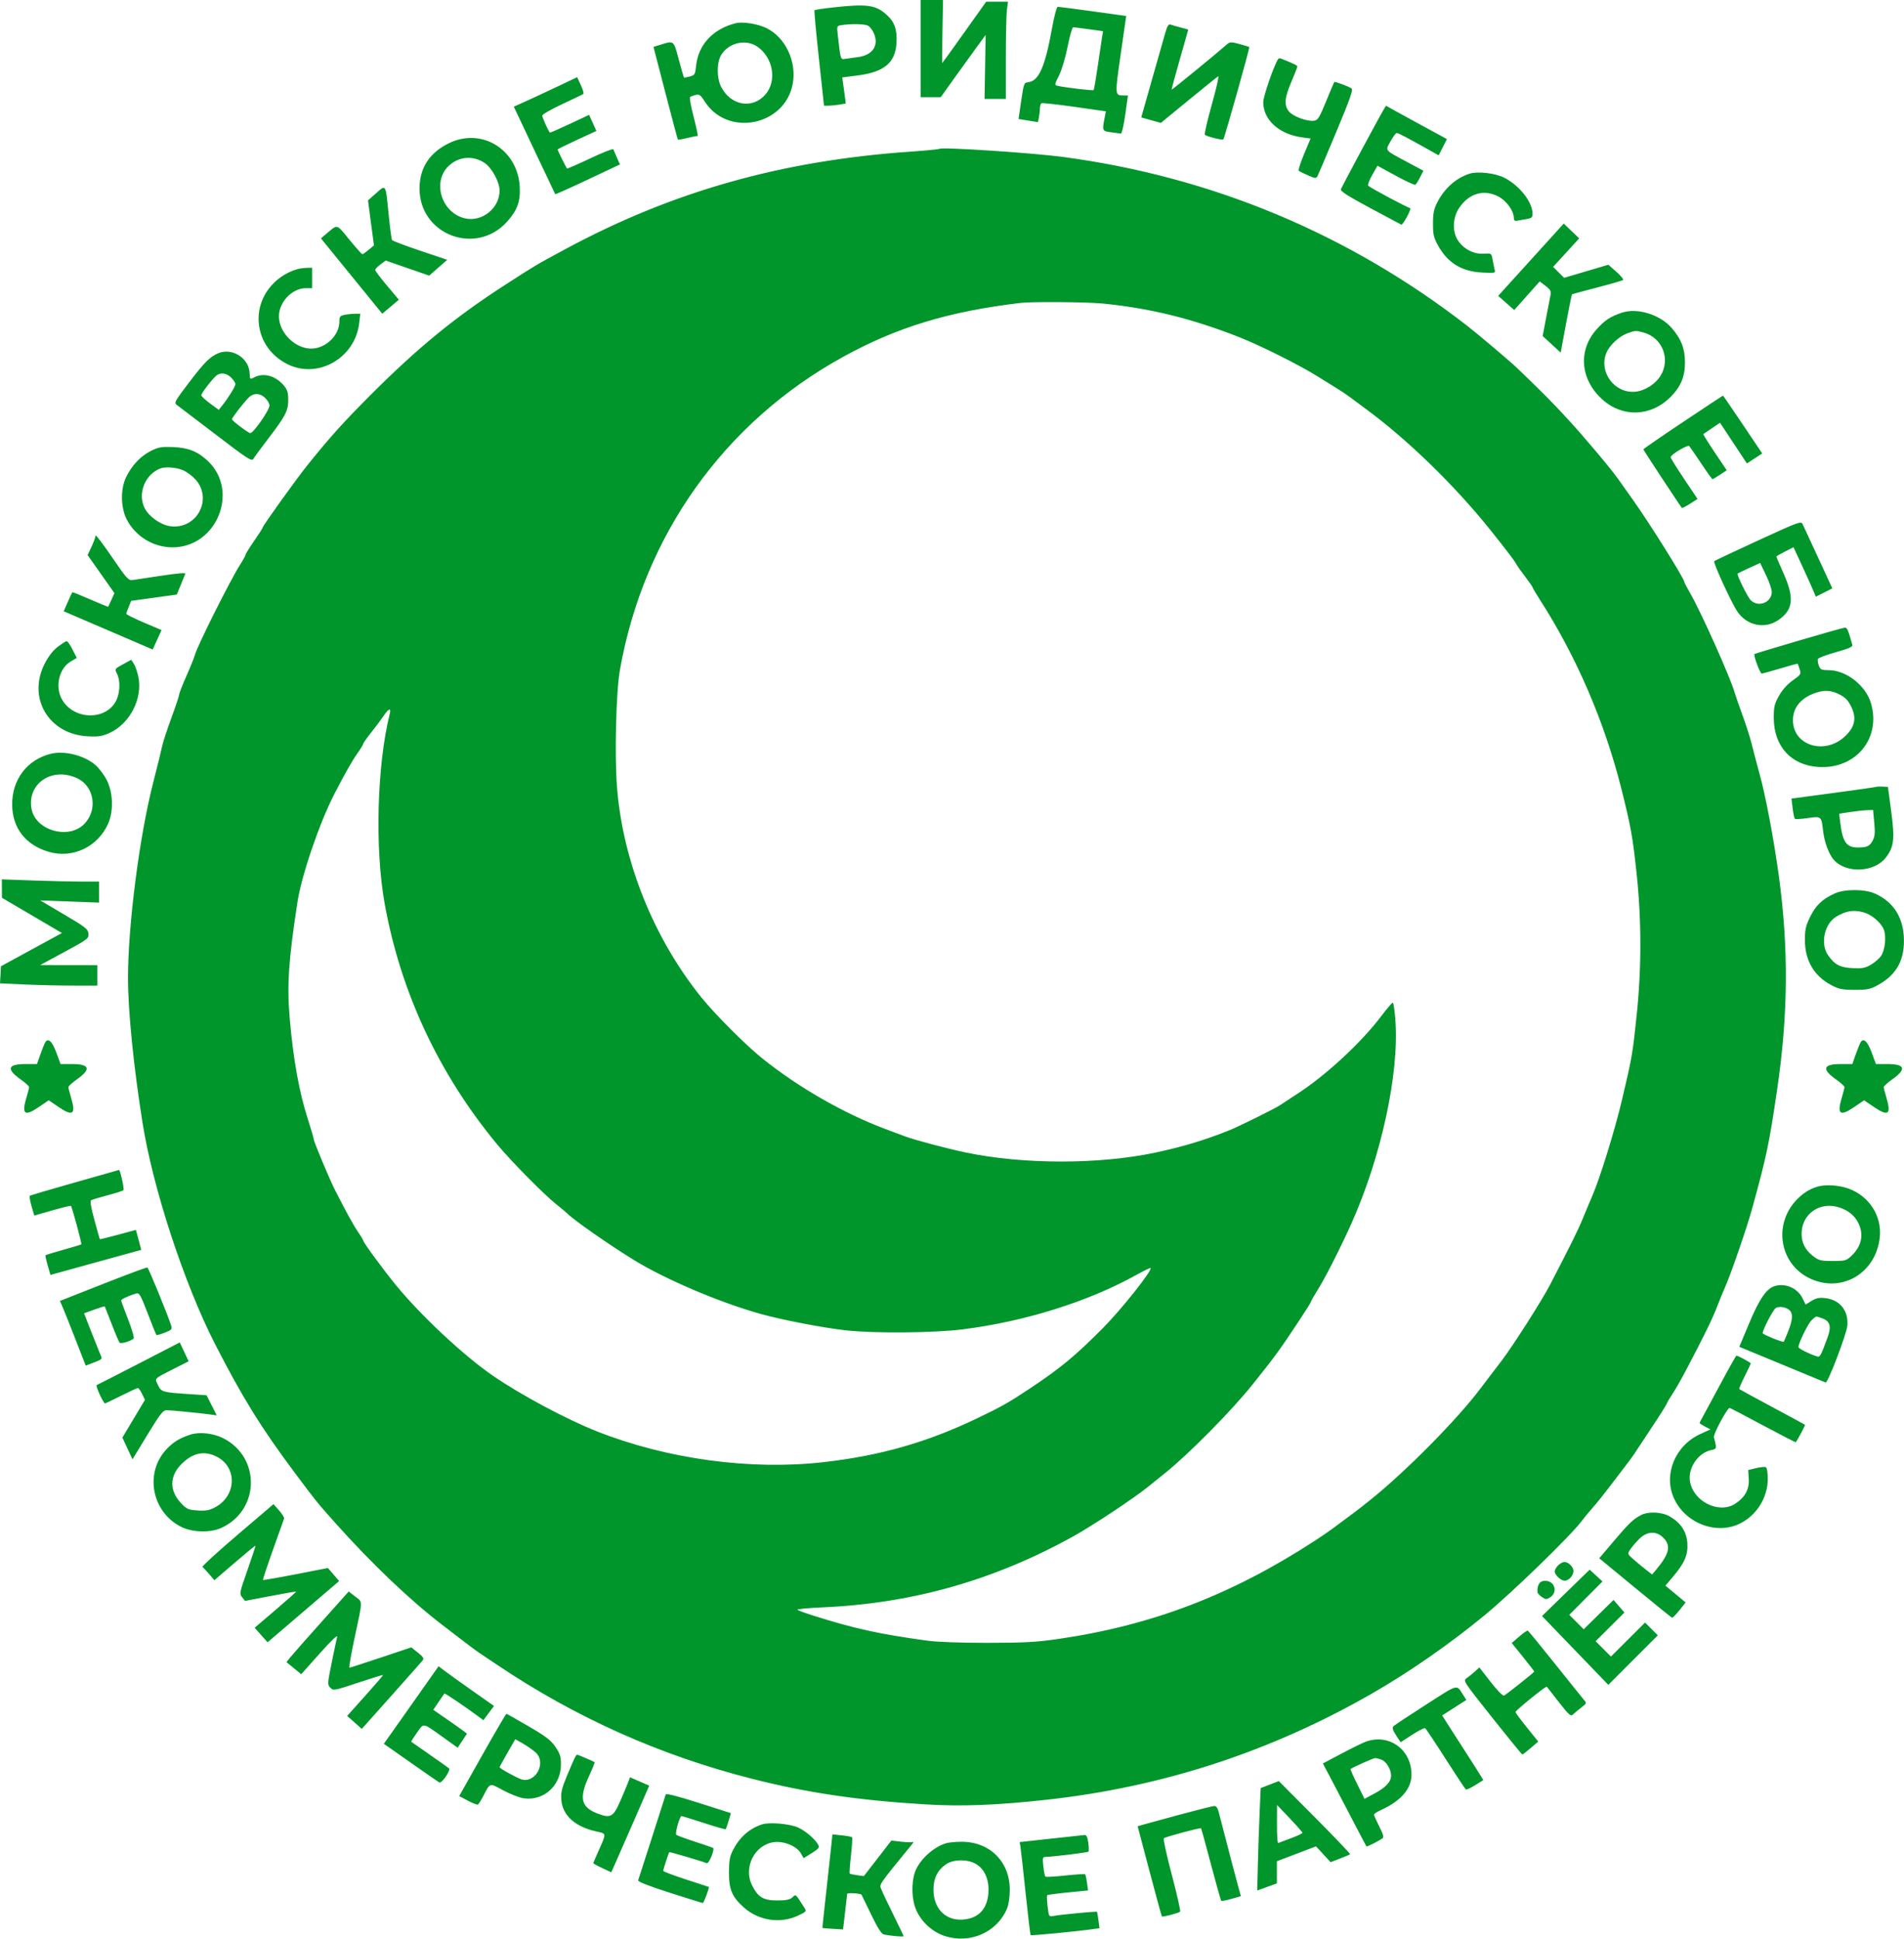 <?xml version="1.0" encoding="UTF-8"?> <svg xmlns="http://www.w3.org/2000/svg" width="1117" height="1137" viewBox="0 0 1117 1137" fill="none"><path fill-rule="evenodd" clip-rule="evenodd" d="M540.094 28.5V57H546H551.905L559.208 46.75C563.225 41.113 569.15 32.9 572.374 28.5L578.237 20.5L577.915 39.251L577.594 58.002L583.844 58.001L590.094 58V34.14C590.094 21.016 590.38 8.191 590.73 5.64L591.366 1H584.951H578.537L565.732 19C558.69 28.9 552.852 37.001 552.761 37.001C552.669 37.002 552.734 28.677 552.906 18.501L553.218 0H546.656H540.094V28.5ZM488.419 4.386C482.822 5.008 478.053 5.739 477.822 6.009C477.59 6.279 478.753 18.988 480.407 34.25L483.414 62L486.004 61.989C487.428 61.983 490.3 61.696 492.385 61.352L496.175 60.725L495.591 56.113C495.269 53.576 494.798 50.129 494.543 48.453L494.08 45.406L502.968 44.284C518.583 42.313 525.187 36.901 525.914 25.479C526.43 17.38 524.911 12.971 520.109 8.633C513.704 2.846 508.513 2.15 488.419 4.386ZM617.142 16.75C613.116 39.098 609.437 47.476 603.338 48.187C600.728 48.491 600.611 48.792 599.096 59.148L597.539 69.796L603.229 70.712L608.918 71.628L609.506 68.689C609.829 67.073 610.094 64.708 610.094 63.434C610.094 62.16 610.491 60.872 610.977 60.572C611.462 60.272 620.165 61.212 630.316 62.66L648.772 65.292L647.977 69.396C646.562 76.696 646.645 76.872 651.844 77.561C654.456 77.908 657.037 78.261 657.579 78.346C658.121 78.431 659.275 73.438 660.143 67.25L661.723 56L659.158 55.985C654.012 55.954 654.011 55.938 657.459 31.916L660.695 9.371L641.144 6.658C630.392 5.167 621.109 3.958 620.516 3.973C619.923 3.988 618.405 9.738 617.142 16.75ZM431.594 13.619C418.284 16.955 409.649 26.221 408.379 38.53C407.852 43.638 407.598 44.074 404.703 44.857C402.993 45.32 401.456 45.592 401.288 45.46C401.12 45.329 399.725 40.559 398.189 34.861C395.099 23.402 395.552 23.757 387.24 26.312L383.376 27.5L390.377 54.5C394.227 69.35 397.514 81.663 397.682 81.863C397.849 82.062 400.373 81.633 403.29 80.909C406.207 80.185 408.893 79.671 409.258 79.767C409.623 79.864 408.604 74.922 406.994 68.785C405.384 62.648 404.41 57.319 404.83 56.943C405.25 56.566 406.728 55.993 408.113 55.668C410.268 55.163 411.033 55.71 413.396 59.445C426.719 80.504 460.404 73.869 465.047 49.272C467.515 36.196 460.834 21.956 449.669 16.493C444.479 13.953 435.779 12.57 431.594 13.619ZM509.244 15.08C510.355 15.675 511.926 17.746 512.735 19.684C515.706 26.793 511.859 32.406 503.274 33.488C500.7 33.813 497.404 34.265 495.951 34.493C493.057 34.947 493.177 35.32 491.528 20.827C490.885 15.17 490.891 15.152 493.738 14.726C499.561 13.856 507.287 14.033 509.244 15.08ZM683.651 19.163C682.799 22.099 679.273 34.481 675.816 46.679L669.53 68.859L675.277 70.471L681.024 72.084L697.309 58.726C706.266 51.379 714.082 45.079 714.679 44.727C715.276 44.374 713.593 51.81 710.938 61.251C708.283 70.693 706.445 78.707 706.853 79.061C708.01 80.067 717.091 82.336 717.664 81.763C718.354 81.073 733.323 27.875 732.915 27.562C732.739 27.426 730.137 26.65 727.135 25.836C721.851 24.405 721.593 24.43 719.135 26.596C713.377 31.668 687.577 52.763 687.362 52.574C687.235 52.462 689.372 44.525 692.112 34.936C694.852 25.348 697.094 17.443 697.094 17.37C697.094 17.297 695.127 16.742 692.723 16.137C690.319 15.531 687.642 14.764 686.776 14.431C685.558 13.964 684.848 15.039 683.651 19.163ZM638.86 17.153L647.127 18.308L646.593 21.404C646.299 23.107 645.158 30.771 644.057 38.436C642.956 46.101 641.849 52.578 641.596 52.831C641.158 53.269 624.839 51.352 620.543 50.358C618.539 49.894 618.556 49.755 621.323 44.173C622.937 40.917 625.102 33.634 626.359 27.231C627.572 21.054 629.021 15.999 629.579 15.999C630.137 15.998 634.314 16.517 638.86 17.153ZM444.172 27.274C453.65 33.661 455.991 47.492 448.952 55.509C441.354 64.162 428.66 61.91 423.05 50.914C420.389 45.698 420.408 36.638 423.089 32.241C427.461 25.07 437.42 22.723 444.172 27.274ZM749.782 34.696C747.174 38.915 741.094 56.583 741.094 59.94C741.094 70.349 750.472 78.787 764.041 80.587L768.872 81.228L765.042 90.364C762.935 95.389 761.522 99.785 761.903 100.133C762.283 100.481 764.73 101.692 767.34 102.825C771.742 104.735 772.15 104.761 772.971 103.192C773.458 102.261 778.442 90.522 784.048 77.104C791.972 58.14 793.946 52.521 792.918 51.864C790.832 50.533 783.082 47.669 782.748 48.106C782.582 48.323 780.416 53.45 777.934 59.5C773.893 69.353 773.142 70.533 770.726 70.82C766.647 71.303 758.376 68.174 756.107 65.289C753.231 61.633 753.601 57.328 757.594 48C759.519 43.503 761.094 39.462 761.094 39.02C761.094 38.337 759.224 37.426 751.445 34.322C750.813 34.07 750.065 34.238 749.782 34.696ZM328.094 50.261C322.319 53.014 313.957 56.908 309.512 58.914L301.431 62.561L313.455 88.031C320.068 102.039 325.594 113.664 325.735 113.865C325.876 114.066 334.476 110.223 344.847 105.324L363.702 96.416L361.926 92.458C360.949 90.281 359.996 88.078 359.809 87.563C359.622 87.048 353.502 89.453 346.21 92.907C338.917 96.362 332.811 99.034 332.642 98.845C332.163 98.308 327.094 88.113 327.094 87.687C327.094 87.478 332.219 84.941 338.484 82.051L349.874 76.795L347.739 72.071L345.604 67.348L334.21 72.701C327.943 75.646 322.709 77.93 322.578 77.778C321.577 76.611 318.099 68.818 318.121 67.79C318.135 67.08 323.423 64.052 329.871 61.06C336.318 58.067 341.885 55.367 342.241 55.06C342.597 54.752 341.922 52.42 340.741 49.878L338.594 45.256L328.094 50.261ZM811.748 64.253C809.505 67.883 787.24 109.358 786.653 111C786.256 112.11 790.72 114.969 803.831 122C813.574 127.225 821.816 131.624 822.147 131.776C822.478 131.927 823.979 129.79 825.483 127.026C826.988 124.262 827.758 122 827.194 122C826.108 122 804.206 110.331 802.725 108.964C802.246 108.522 803.265 105.698 804.992 102.679L808.128 97.197L818.816 103.03C824.695 106.239 829.869 108.639 830.314 108.364C830.759 108.089 832.011 106.123 833.097 103.994L835.071 100.124L825.333 94.91C811.96 87.75 812.64 88.604 815.756 82.88C817.217 80.196 818.86 78 819.407 78C820.324 78 825.363 80.644 838.8 88.178L844.007 91.097L846.43 86.327L848.854 81.558L836.224 74.708C829.278 70.94 821.241 66.541 818.365 64.932L813.136 62.007L811.748 64.253ZM263.594 83.882C252.043 89.428 246.147 98.412 246.126 110.5C246.078 137.68 279.196 150.28 297.457 130.029C303.427 123.407 305.371 118.097 304.925 109.623C303.777 87.775 282.756 74.683 263.594 83.882ZM551.094 87.28C550.819 87.561 543.169 88.306 534.094 88.935C458.373 94.181 394.114 112.368 331.171 146.366C314.004 155.639 314.181 155.533 296.222 167.13C266.8 186.126 244.969 204.007 217.08 231.952C201.445 247.618 193.67 256.253 180.689 272.367C173.921 280.77 154.094 308.381 154.094 309.405C154.094 309.711 151.844 313.216 149.094 317.196C146.344 321.175 144.094 324.806 144.094 325.264C144.094 325.721 142.584 328.457 140.737 331.343C135.215 339.977 115.609 379.095 114.415 383.863C114.052 385.314 111.806 390.897 109.424 396.27C107.043 401.644 105.094 406.629 105.094 407.348C105.094 408.066 103.036 414.245 100.521 421.077C98.006 427.91 95.587 435.3 95.147 437.5C94.706 439.7 92.325 449.375 89.856 459C81.804 490.394 75.121 542.241 75.099 573.5C75.085 592.753 78.354 625.354 83.621 658.5C89.721 696.883 108.043 752.782 126.096 788.087C141.955 819.102 153.247 837.354 172.594 863.243C185.717 880.804 185.69 880.772 196.727 893.142C217.875 916.846 240.77 938.649 259.583 953C261.385 954.375 266.371 958.2 270.661 961.5C274.952 964.8 279.473 968.175 280.709 969C281.945 969.825 286.925 973.162 291.775 976.415C337.919 1007.36 386.875 1029.26 440.594 1043C472.956 1051.27 503.015 1055.74 542.258 1058.13C564.16 1059.46 584.525 1058.7 614.094 1055.44C682.176 1047.93 745.631 1027.2 805.094 993.036C826.884 980.516 850.655 963.989 871.054 947.176C887.268 933.812 921.608 900.491 927.918 892C929.348 890.075 932.335 886.452 934.556 883.949C936.777 881.446 941.069 876.121 944.094 872.116C947.119 868.11 951.394 862.508 953.594 859.667C955.794 856.825 958.044 853.769 958.594 852.876C959.144 851.982 963.563 845.3 968.414 838.025C973.265 830.751 977.503 824.056 977.832 823.149C978.161 822.242 979.679 819.656 981.205 817.402C982.732 815.149 986.209 809.074 988.933 803.902C999.911 783.061 1004.73 773.199 1007.54 765.815C1008.86 762.342 1010.94 757.262 1012.16 754.526C1015.35 747.403 1024.78 720.086 1027.7 709.5C1036.38 678.103 1037.77 671.555 1042.57 639C1049.06 595.008 1049.37 556.007 1043.56 513.618C1040.61 492.111 1035.94 467.264 1032.44 454.5C1030.49 447.35 1028.27 438.945 1027.52 435.823C1026.77 432.701 1024.38 425.276 1022.22 419.323C1020.06 413.37 1017.97 407.375 1017.59 406C1015.18 397.406 997.831 358.693 991.458 347.696C989.608 344.504 988.094 341.59 988.094 341.22C988.094 339.304 967.422 306.341 957.541 292.5C954.007 287.55 950.326 282.375 949.361 281C944.946 274.708 929.582 256.455 919.502 245.526C910.024 235.25 905.183 230.376 889.679 215.501C886.176 212.139 866.807 195.758 861.035 191.274C791.509 137.267 711.146 103.684 623.553 92.031C605.411 89.618 552.217 86.13 551.094 87.28ZM284.221 95.5C288.46 98.265 293.094 106.74 293.094 111.728C293.094 122.078 282.831 130.345 272.819 128.061C258.943 124.894 253.3 106.445 263.37 97.165C269.284 91.715 277.422 91.066 284.221 95.5ZM862.088 101.874C854.14 104.482 847.531 110.329 843.295 118.5C841.191 122.558 840.698 124.913 840.678 131C840.657 137.443 841.068 139.255 843.592 143.859C849.231 154.143 857.462 159.22 869.481 159.826C877.344 160.223 877.365 160.217 876.799 157.862C876.486 156.563 875.946 153.925 875.599 152C874.973 148.535 874.92 148.503 870.281 148.779C864.58 149.118 858.763 146.116 855.374 141.087C851.906 135.941 852.173 127.672 855.99 121.988C861.82 113.308 870.589 110.789 879.187 115.325C883.785 117.751 888.047 123.663 888.078 127.656C888.089 129.173 888.613 129.709 889.844 129.462C890.807 129.268 893.282 128.84 895.344 128.51C898.511 128.003 899.094 127.523 899.094 125.423C899.094 118.557 891.517 108.843 882.594 104.268C877.258 101.532 866.838 100.316 862.088 101.874ZM220.73 113.234L215.884 117.5L217.629 130.697L219.373 143.894L216.277 146.499C214.575 147.932 212.91 149.103 212.577 149.101C212.245 149.1 208.805 145.234 204.932 140.511C197.215 131.098 198.258 131.361 191.431 137.118L188.269 139.785L206.266 161.881L224.263 183.977L229.131 179.872L233.998 175.768L227.046 167.512C223.222 162.971 220.094 158.833 220.094 158.316C220.094 157.799 221.487 156.346 223.19 155.087L226.287 152.798L239.043 157.221L251.8 161.643L257.086 157.007L262.373 152.37L246.483 147.017C237.744 144.073 230.327 141.265 230.001 140.777C229.675 140.29 228.822 133.963 228.104 126.718C226.192 107.412 226.566 108.096 220.73 113.234ZM898.155 152.305L878.921 173.5L883.622 177.655L888.324 181.81L895.803 173.426L903.283 165.042L906.734 167.675C909.531 169.808 910.083 170.799 909.647 172.904C909.351 174.332 908.187 180.349 907.06 186.276L905.012 197.053L910.303 201.921L915.594 206.789L918.725 189.847C920.448 180.528 922.023 172.776 922.225 172.619C922.428 172.463 929.119 170.645 937.094 168.58C945.069 166.515 951.889 164.527 952.249 164.163C952.609 163.798 950.801 161.644 948.231 159.375L943.559 155.251L930.576 159.091L917.594 162.931L914.375 159.716L911.156 156.5L918.805 148.148L926.453 139.795L921.921 135.452L917.388 131.109L898.155 152.305ZM174.094 157.935C160.791 161.996 151.611 173.908 151.695 187C151.768 198.463 158.195 208.456 168.844 213.666C186.675 222.39 208.322 209.931 210.715 189.566L211.369 184H208.357C206.7 184 203.938 184.281 202.219 184.625C199.449 185.179 199.094 185.639 199.094 188.675C199.094 195.274 193.524 201.959 186.383 203.931C174.392 207.241 160.853 193.702 164.163 181.711C166.151 174.513 172.821 169 179.544 169H183.094V163V157L179.844 157.086C178.057 157.133 175.469 157.515 174.094 157.935ZM647.238 178.038C674.953 180.816 699.363 186.844 727.094 197.761C739.571 202.673 762.704 214.267 773.094 220.817C776.669 223.071 781.619 226.137 784.094 227.63C786.569 229.124 790.169 231.539 792.094 232.997C794.019 234.455 798.294 237.633 801.594 240.06C825.656 257.753 853.13 284.425 873.848 310.206C882.946 321.527 888.334 328.583 889.346 330.5C889.926 331.6 892.357 335.053 894.747 338.174C897.138 341.295 899.094 344.113 899.094 344.436C899.094 344.759 901.047 348.056 903.433 351.762C924.657 384.72 941.231 423.099 951.041 462C956.766 484.703 957.846 490.693 960.171 512.643C963.033 539.654 963.044 567.756 960.202 595C957.781 618.214 957.543 619.593 951.557 645C947.363 662.806 938.601 691.089 934.054 701.5C932.853 704.25 930.401 710.1 928.605 714.5C925.865 721.212 921.44 730.161 909.32 753.5C904.553 762.68 887.635 789.201 880.949 797.975C879.891 799.364 877.13 802.975 874.814 806C872.498 809.025 869.7 812.705 868.598 814.177C855.098 832.212 824.92 862.753 804.034 879.519C797.259 884.957 793.891 887.515 781.596 896.559C779.397 898.177 774.897 901.258 771.596 903.407C722.724 935.217 676.181 953.066 621.094 961.123C608.171 963.013 601.271 963.395 579.594 963.422C563.721 963.441 549.894 962.951 544.094 962.162C515.816 958.315 501.259 955.107 476.594 947.288C472.194 945.893 468.235 944.426 467.797 944.029C467.359 943.632 474.109 942.992 482.797 942.608C535.546 940.274 583.419 926.664 630.094 900.73C640.964 894.691 665.164 878.657 673.166 872.193C675.68 870.162 680.18 866.545 683.166 864.156C697.268 852.871 722.563 827.292 734.877 811.866C748.739 794.499 750.298 792.361 762.301 774.251C766.037 768.614 769.094 763.712 769.094 763.359C769.094 763.005 770.822 759.967 772.933 756.608C777.467 749.395 786.311 732.015 792.727 717.709C810.22 678.707 820.825 630.036 818.649 598.75C818.238 592.837 817.535 588 817.086 588C816.638 588 813.658 591.473 810.463 595.717C798.74 611.293 777.943 630.562 761.094 641.457C756.969 644.125 752.362 647.148 750.856 648.175C748.113 650.045 727.111 660.451 721.552 662.693C707.149 668.503 694.24 672.414 677.999 675.888C645.067 682.932 600.269 682.929 566.594 675.879C555.737 673.606 536.698 668.559 531.094 666.467C529.169 665.749 523.769 663.729 519.094 661.978C495.038 652.97 468.392 637.667 447.196 620.686C437.635 613.027 419.456 594.838 411.523 584.994C383.506 550.229 365.481 505.445 361.999 461.945C360.502 443.248 361.401 405.866 363.657 393.035C377.541 314.051 424.835 247.683 494.594 209.288C526.219 191.882 556.532 182.663 598.594 177.657C605.554 176.828 637.681 177.08 647.238 178.038ZM951.594 183.343C944.791 185.589 941.528 187.724 936.719 193.072C925.623 205.414 927.016 222.552 940.068 234.287C951.945 244.965 968.475 244.383 979.976 232.882C986.046 226.813 988.532 220.869 988.504 212.5C988.475 204.358 986.31 198.761 980.691 192.311C973.861 184.47 960.58 180.376 951.594 183.343ZM964.313 195.044C975.29 198.093 980.171 210.668 974.155 220.402C971.122 225.308 964.902 229.22 959.326 229.728C947.077 230.843 937.648 217.967 942.475 206.718C944.349 202.351 950.014 197.146 954.719 195.469C959.474 193.774 959.704 193.764 964.313 195.044ZM128.239 207.07C123.373 209.019 120.022 212.34 111.073 224.081C102.479 235.357 101.994 236.242 103.732 237.473C104.756 238.197 115.038 246.02 126.58 254.856C145.021 268.972 147.689 270.707 148.58 269.16C149.138 268.192 153.185 262.697 157.575 256.95C167.603 243.82 169.094 240.897 169.094 234.365C169.094 230.202 168.567 228.527 166.475 226.041C161.662 220.321 154.666 218.417 149.094 221.311C146.649 222.581 146.591 222.527 146.447 218.854C146.104 210.108 136.375 203.811 128.239 207.07ZM135.639 221.455C136.989 222.805 138.094 224.516 138.094 225.259C138.094 226.623 133.87 233.466 130.279 237.921L128.328 240.342L123.211 236.586C120.397 234.52 118.094 232.352 118.094 231.768C118.094 230.6 124.524 222.237 126.95 220.25C129.354 218.281 132.967 218.782 135.639 221.455ZM155.639 233.455C156.989 234.805 158.094 236.767 158.094 237.815C158.094 240.495 148.685 254 146.818 254C145.712 254 136.094 246.714 136.094 245.876C136.094 244.896 143.912 234.861 146.319 232.75C149.117 230.297 152.757 230.572 155.639 233.455ZM987.341 247.506C974.555 256.035 964.094 263.245 964.094 263.528C964.094 263.937 985.48 296.443 986.689 297.871C986.861 298.075 989 296.978 991.442 295.433L995.882 292.624L987.988 280.842C983.646 274.361 980.094 268.643 980.094 268.134C980.094 266.625 990.132 260.629 991.019 261.608C991.464 262.099 994.599 266.663 997.986 271.75C1001.37 276.837 1004.37 281 1004.64 281C1004.91 281 1006.91 279.829 1009.07 278.398L1013 275.795L1005.97 265.311C1002.1 259.545 999.082 254.714 999.264 254.576C999.445 254.437 1001.73 252.883 1004.33 251.122L1009.07 247.919L1016.95 259.851L1024.84 271.784L1029.33 268.859L1033.83 265.935L1022.43 248.967C1016.16 239.635 1010.93 232 1010.81 232C1010.69 232 1000.13 238.978 987.341 247.506ZM88.346 264.525C82.432 267.514 77.281 273.007 73.965 279.864C70.62 286.781 70.783 297.721 74.334 304.59C79.506 314.595 89.949 320.974 101.184 320.99C127.091 321.029 140.61 288.026 121.933 270.337C116.046 264.761 110.494 262.536 101.594 262.187C94.564 261.912 92.958 262.195 88.346 264.525ZM107.603 275.865C109.807 276.867 113.048 279.322 114.803 281.322C125.077 293.022 115.129 310.882 99.633 308.558C94.117 307.731 87.302 302.853 84.846 297.973C80.57 289.481 85.096 278.103 94.094 274.722C97.199 273.555 103.735 274.108 107.603 275.865ZM1031.42 316.944C1017.58 323.307 1005.99 328.772 1005.67 329.089C1004.89 329.869 1015.72 353.46 1019.24 358.651C1024.82 366.884 1035.27 369.086 1043.18 363.7C1052.05 357.658 1052.83 350.798 1046.28 336.124C1043.98 330.967 1042.09 326.587 1042.09 326.391C1042.09 326.194 1044.36 324.884 1047.14 323.479L1052.18 320.925L1056.67 330.609C1059.14 335.934 1062.1 342.459 1063.24 345.109L1065.31 349.925L1070.13 347.481L1074.95 345.038L1066.74 327.269C1062.22 317.496 1058.09 308.572 1057.56 307.438C1056.64 305.464 1055.51 305.876 1031.42 316.944ZM56.084 314.078C56.079 314.86 55.023 317.758 53.738 320.517L51.402 325.534L59.269 336.69L67.135 347.845L65.394 351.673C64.437 353.778 63.58 355.635 63.49 355.8C63.401 355.965 58.692 354.06 53.027 351.567C47.362 349.073 42.598 347.162 42.441 347.32C42.283 347.477 41.075 350.051 39.756 353.04L37.358 358.474L63.476 369.686L89.594 380.898L92.181 375.199L94.768 369.5L84.431 365.098C78.746 362.677 74.094 360.37 74.094 359.97C74.094 359.571 74.74 357.697 75.53 355.806L76.967 352.368L90.344 350.516L103.722 348.664L106.018 343.082C107.281 340.012 108.504 337.026 108.736 336.446C109 335.787 103.8 336.219 94.876 337.598C87.021 338.812 79.357 339.961 77.845 340.152C75.317 340.472 74.328 339.376 65.595 326.578C60.369 318.921 56.09 313.296 56.084 314.078ZM1039.43 347.115C1039.43 353.308 1031.54 356.448 1027.11 352.018C1025.2 350.11 1018.74 337.016 1019.39 336.368C1019.57 336.194 1022.61 334.719 1026.15 333.091L1032.59 330.131L1036.01 337.193C1037.89 341.077 1039.43 345.542 1039.43 347.115ZM1055.09 375.734C1041.07 379.876 1029.45 383.391 1029.27 383.544C1028.52 384.181 1032.54 394.999 1033.53 394.989C1034.11 394.982 1039.06 393.632 1044.51 391.988C1049.96 390.343 1054.51 389.111 1054.62 389.249C1054.73 389.387 1055.26 390.845 1055.79 392.488C1056.7 395.327 1056.5 395.653 1051.77 398.988C1048.57 401.247 1045.69 404.463 1043.69 408C1040.98 412.81 1040.6 414.442 1040.61 421C1040.66 437.668 1050.7 448.735 1066.72 449.781C1088.71 451.218 1103.73 432.992 1097.6 412.328C1094.52 401.956 1083.07 393.031 1072.82 393.01C1068.57 393.001 1067.93 392.707 1067.03 390.328C1066.47 388.858 1066.22 387.124 1066.47 386.474C1066.72 385.824 1071.46 384.023 1077.02 382.472C1084.98 380.249 1087.02 379.317 1086.67 378.076C1084.05 368.875 1083.66 368.007 1082.19 368.102C1081.31 368.158 1069.12 371.593 1055.09 375.734ZM33.922 379.294C31.05 381.481 28.453 384.824 26.2 389.235C16.007 409.198 28.445 430.418 51.138 431.78C57.391 432.156 59.568 431.852 63.865 430.003C76.046 424.763 83.9 409.648 81.137 396.763C80.519 393.883 79.335 390.491 78.507 389.226L77 386.926L72.091 389.598C67.198 392.261 67.187 392.279 68.638 395.085C70.693 399.059 70.456 406.369 68.125 410.939C62.174 422.604 43.456 422.299 36.496 410.423C32.095 402.914 34.523 392.039 41.523 387.91L45.043 385.833L42.552 380.916C41.181 378.212 39.653 376 39.155 376C38.657 376 36.302 377.482 33.922 379.294ZM1079.13 407.25C1082.49 408.942 1084.18 410.671 1085.94 414.222C1089.29 420.99 1088.31 426.103 1082.59 431.623C1070.85 442.964 1052.07 437.452 1051.85 422.596C1051.73 415.219 1056.31 409.463 1064.65 406.492C1070.29 404.485 1074.04 404.681 1079.13 407.25ZM228.663 418.58C221.154 448.498 219.838 497.634 225.678 530C235.022 581.783 257.416 629.705 291.566 670.998C299.756 680.9 319.377 700.761 326.594 706.454C329.344 708.623 332.044 710.872 332.594 711.451C336.089 715.134 356.605 729.492 371.594 738.746C390.059 750.146 421.742 763.653 446.05 770.487C458.519 773.994 482.658 778.654 496.094 780.151C512.806 782.011 547.569 781.737 564.594 779.61C601.134 775.045 638.387 763.378 666.7 747.634C671.042 745.219 674.773 743.406 674.993 743.604C676.283 744.769 657.839 767.986 646.873 779C630.582 795.362 622.179 802.303 604.094 814.335C591.768 822.535 587.44 824.978 573.041 831.862C543.661 845.907 516.224 853.719 483.094 857.469C440.239 862.321 391.402 855.681 350.154 839.395C332.277 832.337 305.467 817.994 289.094 806.73C272.136 795.063 247.367 771.959 232.565 754C225.139 744.991 213.094 728.605 213.094 727.511C213.094 727.153 211.702 724.837 210 722.364C207.272 718.398 202.96 710.549 196.34 697.5C193.27 691.449 184.094 669.506 184.094 668.217C184.094 667.595 182.558 662.348 180.681 656.557C175.552 640.734 172.079 621.553 169.988 597.5C168.286 577.914 169.266 563.069 174.51 528.989C176.932 513.251 187.441 482.518 196.22 465.5C202.366 453.586 206.676 445.995 209.705 441.748C211.569 439.134 213.094 436.636 213.094 436.198C213.094 435.759 215.232 432.721 217.844 429.448C220.456 426.174 223.719 421.812 225.094 419.754C227.998 415.409 229.591 414.885 228.663 418.58ZM29.828 442.038C15.884 445.51 7.022 457.186 7.138 471.932C7.246 485.605 15.026 495.599 28.647 499.559C42.649 503.629 57.283 496.708 63.401 483.122C66.66 475.885 66.398 465.137 62.783 457.776C61.237 454.627 58.136 450.48 55.892 448.559C49.364 442.971 37.75 440.065 29.828 442.038ZM45.433 456.478C55.629 461.35 57.482 475.729 48.939 483.683C39.536 492.438 20.83 486.773 18.522 474.471C15.705 459.454 30.692 449.435 45.433 456.478ZM1100.59 461.467C1100.04 461.663 1088.66 463.286 1075.29 465.075L1050.99 468.327L1051.66 473.913C1052.02 476.986 1052.61 479.788 1052.96 480.141C1053.31 480.493 1056.68 480.324 1060.46 479.764C1068.53 478.567 1068.57 478.594 1069.55 487.372C1070.27 493.823 1073.01 501.141 1075.88 504.32C1083.2 512.416 1099.71 511.616 1106.4 502.841C1111.14 496.629 1111.66 492.094 1109.51 475.905L1107.59 461.5L1104.59 461.306C1102.94 461.199 1101.14 461.271 1100.59 461.467ZM1099.55 482.402C1100.09 488.156 1099.9 490.468 1098.71 492.781C1096.89 496.297 1095.38 497 1089.67 497C1083.32 497 1081 493.727 1079.67 482.845L1078.97 477.191L1085.28 476.223C1088.75 475.69 1093.23 475.198 1095.23 475.127L1098.86 475L1099.55 482.402ZM1.121 521.092L1.148 526.5L18.742 536.836L36.336 547.172L18.465 556.899L0.594 566.627L0.297 571.656L0 576.685L14.297 577.339C22.16 577.698 35.006 577.994 42.844 577.996L57.094 578V572V566L40.344 565.976L23.594 565.951L37.863 558.226C51.62 550.778 52.123 550.393 51.863 547.52C51.62 544.83 50.233 543.738 37.594 536.286L23.594 528.031L40.844 528.673L58.094 529.315V523.157V517H47.754C42.067 517 29.242 516.704 19.254 516.342L1.094 515.684L1.121 521.092ZM1076.34 523.976C1069.11 527.258 1065.28 530.885 1061.99 537.56C1059.35 542.923 1058.87 545.029 1058.87 551.301C1058.87 563.312 1064.24 572.413 1074.5 577.8C1078.85 580.082 1080.83 580.474 1088.09 580.486C1095.66 580.498 1097.18 580.175 1101.95 577.532C1112.92 571.457 1117.68 562.411 1116.88 549.127C1116.18 537.356 1110.4 528.731 1100.09 524.077C1093.99 521.32 1082.3 521.271 1076.34 523.976ZM1093.37 535.06C1097.99 536.342 1103.41 540.945 1105.1 545.007C1106.78 549.062 1105.87 557.482 1103.39 560.824C1102.3 562.296 1099.65 564.53 1097.5 565.79C1094.26 567.687 1092.44 568.024 1086.88 567.759C1079.43 567.403 1076.21 565.687 1072.34 560.01C1067.79 553.319 1070.36 541.638 1077.28 537.549C1083.16 534.075 1087.44 533.413 1093.37 535.06ZM26.309 611.69C25.803 612.685 24.559 615.862 23.544 618.75L21.699 624H15.019C4.489 624 3.538 626.937 12.104 633C14.824 634.925 17.054 636.95 17.061 637.5C17.067 638.05 16.402 640.709 15.583 643.409C12.526 653.487 14.345 654.955 22.776 649.212L28.583 645.257L34.404 649.21C42.851 654.947 44.662 653.488 41.605 643.409C40.786 640.709 40.121 638.05 40.127 637.5C40.134 636.95 42.364 634.925 45.084 633C53.643 626.942 52.698 624 42.192 624H35.535L33.046 617.26C30.477 610.306 28.037 608.289 26.309 611.69ZM1091.31 611.69C1090.8 612.685 1089.56 615.862 1088.54 618.75L1086.7 624H1080.02C1069.49 624 1068.54 626.937 1077.1 633C1079.82 634.925 1082.05 636.95 1082.06 637.5C1082.07 638.05 1081.4 640.709 1080.58 643.409C1077.53 653.487 1079.34 654.955 1087.78 649.212L1093.58 645.257L1099.4 649.21C1107.85 654.947 1109.66 653.488 1106.6 643.409C1105.79 640.709 1105.12 638.05 1105.13 637.5C1105.13 636.95 1107.36 634.925 1110.08 633C1118.64 626.942 1117.7 624 1107.19 624H1100.53L1098.05 617.26C1095.48 610.306 1093.04 608.289 1091.31 611.69ZM43.812 693.479C29.632 697.468 17.777 700.983 17.469 701.291C17.161 701.6 17.629 704.328 18.509 707.354L20.108 712.856L23.351 711.918C35.744 708.333 41.319 706.892 41.622 707.195C42.286 707.858 48.09 729.337 47.709 729.718C47.499 729.928 42.752 731.376 37.16 732.934C31.568 734.493 26.853 735.933 26.682 736.134C26.512 736.335 27.097 739.014 27.983 742.087L29.594 747.674L52.594 741.317C65.244 737.82 77.233 734.515 79.237 733.97L82.879 732.981L81.309 727.118L79.738 721.256L69.222 724.101C63.438 725.665 58.637 726.845 58.552 726.723C58.468 726.6 57.049 721.55 55.4 715.5C53.336 707.931 52.743 704.299 53.498 703.855C54.101 703.5 58.419 702.203 63.094 700.972C67.769 699.741 71.962 698.404 72.411 698.001C73.057 697.42 70.452 685.682 69.773 686.114C69.675 686.176 57.992 689.491 43.812 693.479ZM1066.09 695.934C1061.5 697.33 1057.63 699.796 1053.95 703.668C1039.87 718.498 1044.21 741.98 1062.54 750.078C1081.06 758.259 1100.66 746.313 1102.8 725.539C1104.08 713.198 1096.71 701.621 1084.75 697.143C1078.97 694.98 1070.93 694.46 1066.09 695.934ZM1079.2 708.153C1084.43 709.928 1087.95 712.794 1090.12 717.044C1093.6 723.873 1092.18 730.826 1086.15 736.5C1083.17 739.302 1082.45 739.5 1075.2 739.5C1068.24 739.5 1067.06 739.211 1063.76 736.698C1059.11 733.147 1056.93 728.936 1056.93 723.5C1056.93 711.81 1067.83 704.297 1079.2 708.153ZM62.594 752.125C49.944 757.108 38.599 761.576 37.383 762.053L35.172 762.921L37.012 767.211C38.025 769.57 41.429 778.109 44.576 786.186L50.299 800.872L52.947 799.841C60.804 796.78 60.201 797.5 58.437 793.288C57.565 791.205 55.156 785.154 53.084 779.843L49.317 770.186L55.289 768.009C58.573 766.812 61.357 765.982 61.477 766.166C61.596 766.35 63.421 771 65.533 776.5C67.644 782 69.734 786.902 70.177 787.394C70.939 788.24 76.55 786.584 78.421 784.962C78.876 784.568 77.414 779.552 75.171 773.817C72.929 768.081 71.094 763.053 71.094 762.643C71.094 761.921 75.351 759.923 79.746 758.584C81.716 757.983 82.299 758.967 86.641 770.214C89.25 776.971 91.535 782.677 91.717 782.894C91.9 783.111 94.101 782.505 96.608 781.548C100.538 780.047 101.074 779.509 100.49 777.653C98.384 770.958 87.166 743.529 86.447 743.316C85.978 743.177 75.244 747.141 62.594 752.125ZM1041.39 754.133C1036.38 755.542 1032.17 761.619 1026.04 776.293L1020.38 789.828L1045.39 800.164C1059.14 805.849 1070.68 810.618 1071.03 810.763C1072.28 811.276 1083.29 782.481 1083.75 777.5C1084.57 768.687 1079.42 762.242 1070.77 761.267C1067.25 760.87 1065.45 761.236 1062.75 762.901L1059.28 765.047L1057.44 761.302C1054.58 755.494 1047.61 752.381 1041.39 754.133ZM1049.97 768.477C1051.95 770.413 1051.67 774.138 1049.05 780.728C1047.79 783.903 1046.64 786.66 1046.49 786.855C1046.06 787.418 1034.09 782.584 1034.09 781.848C1034.09 779.792 1040.21 768.024 1041.76 767.104C1043.88 765.842 1047.98 766.527 1049.97 768.477ZM1069.02 773.123C1073.63 774.732 1074.52 777.881 1072.17 784.296C1068.07 795.502 1067.76 796.03 1065.79 795.402C1061.39 794.007 1055.09 790.837 1055.09 790.019C1055.09 787.639 1060.66 776.231 1062.79 774.25C1065.62 771.61 1065 771.723 1069.02 773.123ZM81.528 799.608C68.364 806.402 57.201 812.101 56.721 812.272C55.867 812.575 60.638 823 61.631 823C61.908 823 66.166 820.975 71.094 818.5C76.022 816.025 80.43 814 80.889 814C81.348 814 82.469 815.562 83.379 817.471L85.034 820.943L78.419 831.996L71.804 843.048L74.767 849.428L77.731 855.807L86.499 841.403C93.95 829.162 95.634 827 97.719 827C100.296 827 116.916 828.629 123.366 829.513L127.138 830.031L124.164 824.138L121.189 818.245L111.391 817.588C95.135 816.499 94.635 816.357 92.692 812.283C90.692 808.088 90.025 808.77 102.13 802.639L110.667 798.316L108.065 792.785L105.462 787.254L81.528 799.608ZM1009.53 811.25C1004.75 820.188 999.997 828.988 998.967 830.807C997.937 832.626 997.094 834.302 997.094 834.531C997.094 834.761 998.532 835.692 1000.29 836.601L1003.48 838.253L997.539 840.961C982.788 847.68 975.782 864.576 981.973 878.5C988.553 893.299 1006.95 900.363 1020.85 893.433C1030.61 888.571 1037.07 878.178 1037.08 867.309C1037.09 863.904 1036.62 860.827 1036.05 860.471C1035.47 860.115 1032.88 860.33 1030.3 860.95L1025.59 862.076L1025.92 867.288C1026.29 873.33 1023.84 877.908 1018.17 881.726C1008.66 888.137 993.372 880.653 991.422 868.631C990.162 860.866 996.295 851.91 1003.92 850.386C1007.2 849.728 1007.25 849.523 1005.48 842.905C1005 841.093 1013.44 825.4 1014.74 825.688C1015.21 825.791 1024.09 830.425 1034.46 835.985C1044.84 841.546 1053.42 845.961 1053.53 845.798C1055.15 843.426 1059.18 835.769 1058.93 835.549C1058.75 835.388 1050.08 830.693 1039.67 825.116C1029.26 819.539 1020.56 814.803 1020.35 814.59C1020.14 814.378 1021.57 811.02 1023.53 807.127C1025.49 803.235 1027.09 799.823 1027.09 799.545C1027.09 799.048 1019.62 795 1018.7 795C1018.44 795 1014.31 802.313 1009.53 811.25ZM111.594 841.343C105.389 843.392 101.912 845.505 97.899 849.668C84.593 863.468 88.882 886.735 106.335 895.433C112.891 898.7 123.346 898.977 129.784 896.054C152.414 885.779 153.118 854.66 130.973 843.439C125.085 840.455 116.95 839.575 111.594 841.343ZM127.128 854.25C139.477 860.483 138.755 877.541 125.865 884.117C122.633 885.766 120.472 886.123 115.782 885.784C110.33 885.389 109.484 885 106.019 881.285C99.314 874.097 99.463 865.578 106.416 858.625C113.066 851.976 119.802 850.552 127.128 854.25ZM139.219 900.198C127.541 910.162 118.348 918.582 118.791 918.907C119.235 919.233 120.987 921.121 122.686 923.103L125.774 926.706L137.684 916.462C144.235 910.828 149.715 906.328 149.864 906.462C150.012 906.596 147.924 912.972 145.224 920.63C140.499 934.034 140.38 934.635 142.046 936.693L143.777 938.83L158.672 935.985C166.864 934.42 173.664 933.236 173.782 933.354C173.9 933.472 168.461 938.297 161.697 944.077L149.398 954.585L153.183 958.85L156.968 963.116L177.97 945.153L198.971 927.191L195.665 923.367L192.359 919.542L173.502 923.213C163.13 925.231 154.486 926.726 154.294 926.534C154.102 926.341 156.737 918.38 160.149 908.842C163.561 899.304 166.502 891.05 166.685 890.5C166.867 889.95 165.54 887.831 163.735 885.791L160.453 882.082L139.219 900.198ZM962.794 888.473C958.07 890.937 955.738 893.156 946.816 903.681L938.211 913.831L959.244 931.165C970.812 940.699 980.573 948.589 980.935 948.698C981.297 948.807 983.237 946.839 985.245 944.323L988.897 939.749L982.968 934.816L977.04 929.882L981.443 924.691C988.332 916.568 990.388 911.737 989.889 904.844C989.4 898.088 985.995 892.982 979.499 889.266C974.895 886.633 967.037 886.26 962.794 888.473ZM975.408 901.415C980.509 906.143 979.56 910.987 971.682 920.425L969.24 923.349L965.917 920.782C964.089 919.37 960.811 916.658 958.632 914.755C954.699 911.319 954.683 911.277 956.386 908.677C957.329 907.238 959.689 904.471 961.631 902.53C966.074 898.087 971.355 897.659 975.408 901.415ZM914.094 918C912.994 919.1 912.094 920.675 912.094 921.5C912.094 923.59 915.718 927 917.939 927C920.303 927 923.094 923.928 923.094 921.326C923.094 918.951 920.142 916 917.765 916C916.846 916 915.194 916.9 914.094 918ZM918.62 934.104L904.646 947.707L924.083 967.886L943.521 988.065L958.047 973.538L972.573 959.012L968.835 955.274L965.096 951.535L955.092 961.502L945.088 971.468L940.587 966.966L936.085 962.465L944.542 954.052L952.999 945.638L949.797 941.958L946.594 938.279L937.841 946.872L929.088 955.464L924.858 951.234L920.627 947.004L930.375 937.219L940.123 927.435L936.359 923.967L932.594 920.5L918.62 934.104ZM903.311 928.25C902.259 929.531 901.766 931.553 901.976 933.727C902.041 934.402 903.219 935.691 904.594 936.592C906.91 938.109 907.278 938.109 909.594 936.592C912.468 934.709 912.903 930.952 910.523 928.571C908.638 926.687 904.739 926.513 903.311 928.25ZM188.594 951.189C179.794 961.027 171.572 970.346 170.322 971.9L168.051 974.724L172.384 978.275L176.718 981.826L187.58 969.663C194.565 961.84 198.208 958.392 197.787 960C197.427 961.375 195.976 968.215 194.563 975.2C192.086 987.438 192.059 987.967 193.794 989.761C195.546 991.573 195.978 991.494 210.022 986.823C217.958 984.183 224.567 982.139 224.709 982.282C224.851 982.424 220.173 987.883 214.313 994.413L203.659 1006.29L207.951 1010.09L212.242 1013.9L229.418 994.66C238.865 984.077 247.152 974.72 247.834 973.868C248.876 972.566 248.453 971.82 245.19 969.197L241.305 966.076L223.481 972.038C213.677 975.317 205.354 978 204.985 978C204.616 978 205.871 970.688 207.773 961.75C212.962 937.37 212.897 939.799 208.448 936.318L204.594 933.303L188.594 951.189ZM891.233 959.766L886.873 963.526L893.483 971.714C897.119 976.217 900.094 980.076 900.094 980.289C900.094 980.704 884.381 993.197 882.431 994.333C881.722 994.746 878.65 991.657 874.566 986.428L867.865 977.845L865.229 980.269C863.78 981.603 861.605 983.351 860.397 984.154C858.235 985.591 858.477 985.965 875.397 1007.26C884.855 1019.16 892.819 1028.91 893.094 1028.92C893.369 1028.93 895.58 1027.22 898.008 1025.12L902.423 1021.31L895.758 1013.05C892.093 1008.51 889.094 1004.44 889.094 1003.99C889.094 1003.07 907.033 988.548 907.45 989.127C907.597 989.332 910.783 993.415 914.528 998.2C920.508 1005.84 921.516 1006.72 922.802 1005.44C923.608 1004.63 925.773 1002.82 927.615 1001.42C930.927 998.89 930.943 998.841 929.098 996.682C928.073 995.482 920.414 985.95 912.077 975.5C903.741 965.05 896.622 956.389 896.257 956.253C895.893 956.117 893.632 957.698 891.233 959.766ZM244.476 995.33C237.43 1005.32 230.205 1015.56 228.419 1018.07L225.171 1022.63L240.883 1033.65C249.524 1039.71 257.102 1044.96 257.722 1045.31C259.098 1046.11 264.629 1038.09 263.432 1037.04C262.971 1036.63 257.869 1033.01 252.094 1028.99C246.319 1024.96 241.451 1021.57 241.275 1021.44C241.1 1021.3 242.601 1018.91 244.611 1016.11C248.819 1010.25 247.702 1010.05 260.043 1018.88L268.491 1024.93L271.223 1020.81L273.955 1016.68L271.774 1015.02C270.575 1014.1 266.13 1010.96 261.897 1008.03L254.2 1002.71L257.309 998.103C259.019 995.572 260.548 993.335 260.707 993.132C260.968 992.8 273.105 1001 280.594 1006.57L283.594 1008.8L286.714 1004.61L289.835 1000.43L277.758 991.964C271.115 987.309 263.792 982.073 261.483 980.33L257.286 977.16L244.476 995.33ZM836.564 999.686C826.681 1006.01 818.088 1011.71 817.468 1012.34C816.63 1013.2 817.024 1014.55 819.009 1017.62L821.675 1021.74L828.443 1017.35C832.166 1014.93 835.597 1013.19 836.067 1013.48C836.538 1013.77 841.95 1021.88 848.094 1031.5C854.238 1041.12 859.583 1049.18 859.97 1049.42C860.358 1049.66 862.82 1048.52 865.442 1046.89L870.21 1043.92L867.939 1040.21C866.69 1038.17 862.465 1031.55 858.55 1025.5C854.636 1019.45 850.226 1012.59 848.752 1010.25L846.07 1006L853.166 1001.45L860.262 996.905L858.525 994.203C854.291 987.616 856.147 987.153 836.564 999.686ZM282.996 1029.15L269.398 1053.28L274.496 1055.99C277.3 1057.48 279.94 1058.51 280.363 1058.28C280.786 1058.05 282.23 1055.75 283.573 1053.18C287.688 1045.29 286.986 1045.48 295.263 1049.95C299.385 1052.17 304.802 1054.27 307.301 1054.61C319.108 1056.23 329.094 1047.09 329.094 1034.65C329.094 1030.18 328.524 1028.39 325.844 1024.44C323.183 1020.53 320.33 1018.34 310.094 1012.37C303.219 1008.36 297.369 1005.07 297.094 1005.05C296.819 1005.04 290.475 1015.88 282.996 1029.15ZM314.344 1027.82C320.738 1033.76 314.166 1045.97 305.918 1043.48C303.183 1042.65 293.094 1037.07 293.094 1036.38C293.094 1036.12 295.167 1032.31 297.7 1027.92L302.307 1019.94L306.95 1022.6C309.504 1024.07 312.831 1026.41 314.344 1027.82ZM801.094 1021.45C799.169 1022.17 792.754 1025.33 786.838 1028.47L776.082 1034.18L781.453 1044.34C784.407 1049.93 790.098 1060.8 794.099 1068.5C798.1 1076.2 801.492 1082.64 801.637 1082.82C801.898 1083.14 808.367 1079.91 810.928 1078.18C811.995 1077.46 811.643 1076.05 809.178 1071.17C807.482 1067.81 806.094 1064.66 806.094 1064.18C806.094 1063.7 807.843 1062.52 809.98 1061.55C821.928 1056.16 828.108 1049.01 828.072 1040.6C828.009 1025.85 814.663 1016.38 801.094 1021.45ZM337.228 1030.75C336.713 1031.71 334.624 1036.53 332.586 1041.45C329.499 1048.91 328.952 1051.28 329.313 1055.63C330.07 1064.76 337.56 1071.41 350.111 1074.1C355.887 1075.34 355.855 1074.89 350.965 1085.79C349.386 1089.31 348.094 1092.39 348.094 1092.64C348.094 1092.89 350.456 1094.19 353.344 1095.54L358.594 1097.99L360.955 1092.75C362.253 1089.86 367.268 1078.42 372.099 1067.33L380.883 1047.16L375.238 1044.71L369.594 1042.27L368.433 1045.38C367.795 1047.1 365.686 1052.1 363.748 1056.5C359.745 1065.59 358.156 1066.44 350.6 1063.56C340.817 1059.82 339.588 1054.5 345.529 1041.62C347.528 1037.28 349.026 1033.6 348.858 1033.43C348.472 1033.04 339.06 1029 338.546 1029C338.336 1029 337.743 1029.79 337.228 1030.75ZM810.481 1031.96C813.311 1033.03 816.094 1037.67 816.094 1041.31C816.094 1044.89 812.948 1048.27 806.357 1051.78L800.493 1054.91L796.243 1046.34C793.906 1041.62 792.135 1037.63 792.308 1037.45C793.141 1036.62 805.742 1031 806.779 1031C807.431 1031 809.097 1031.43 810.481 1031.96ZM744.911 1046.55L739.594 1048.59L738.924 1064.05C738.556 1072.55 738.102 1086.07 737.915 1094.09L737.575 1108.69L743.333 1106.59L749.092 1104.5L749.093 1098L749.095 1091.5L760.577 1087.14L772.06 1082.77L776.327 1087.42L780.594 1092.06L786.094 1089.94C789.119 1088.78 791.793 1087.63 792.037 1087.39C792.281 1087.14 782.973 1077.4 771.354 1065.72L750.227 1044.5L744.911 1046.55ZM390.552 1052.36C390.335 1052.99 386.717 1064.28 382.513 1077.46C378.309 1090.64 374.657 1101.98 374.398 1102.65C374.079 1103.48 380.049 1105.84 392.827 1109.94C403.222 1113.27 411.993 1116 412.317 1116C412.889 1116 416.335 1106.77 415.841 1106.56C415.705 1106.5 409.631 1104.52 402.344 1102.16C395.057 1099.79 389.094 1097.52 389.094 1097.11C389.094 1096.3 392.208 1086.72 392.644 1086.18C392.864 1085.91 410.86 1091.2 414.632 1092.65C415.938 1093.15 419.507 1084.34 418.277 1083.65C417.901 1083.44 413.094 1081.8 407.594 1080.01C402.094 1078.22 397.207 1076.4 396.734 1075.96C395.869 1075.18 398.749 1065 399.837 1065C400.157 1065 406.023 1066.82 412.872 1069.05C419.721 1071.28 425.496 1072.93 425.706 1072.72C425.916 1072.51 426.699 1070.31 427.446 1067.83L428.804 1063.31L409.875 1057.27C397.39 1053.28 390.813 1051.61 390.552 1052.36ZM692.594 1064.06C682.694 1066.72 672.979 1069.36 671.005 1069.94L667.415 1070.98L674.344 1097.24C678.154 1111.68 681.444 1123.67 681.654 1123.89C682.122 1124.36 691.314 1121.95 692.309 1121.09C692.702 1120.75 690.533 1111.08 687.49 1099.6C684.447 1088.13 682.326 1078.41 682.776 1078.02C683.745 1077.18 704.145 1071.71 704.596 1072.18C704.766 1072.36 707.39 1081.88 710.427 1093.34C713.464 1104.81 716.172 1114.41 716.447 1114.69C716.721 1114.96 719.424 1114.46 722.454 1113.58L727.962 1111.98L726.114 1105.24C724.585 1099.66 720.706 1084.85 714.987 1062.75C714.319 1060.17 713.485 1059.04 712.305 1059.12C711.364 1059.18 702.494 1061.41 692.594 1064.06ZM764.094 1074.83C764.094 1075.21 761.062 1076.64 757.357 1078.01C753.651 1079.38 750.276 1080.65 749.857 1080.83C749.437 1081.02 749.112 1076.07 749.135 1069.83L749.175 1058.5L756.635 1066.33C760.737 1070.63 764.094 1074.46 764.094 1074.83ZM447.088 1069.88C439.622 1072.32 433.916 1077.37 429.998 1085C428.131 1088.63 427.678 1091.14 427.645 1098C427.596 1108.15 429.485 1112.53 436.608 1118.8C445.18 1126.35 457.765 1128.23 467.955 1123.48C473.127 1121.08 473.265 1120.91 471.869 1118.74C466.347 1110.18 467.018 1110.76 464.853 1112.72C463.369 1114.06 461.202 1114.5 456.062 1114.5C447.832 1114.5 444.73 1112.66 441.247 1105.72C435.885 1095.03 442.802 1081.58 454.33 1080.28C460.088 1079.63 467.463 1082.74 469.793 1086.8L471.455 1089.69L476.241 1086.72C480.21 1084.25 480.864 1083.44 480.073 1081.96C478.232 1078.52 472.572 1073.66 468.105 1071.68C463.22 1069.51 451.313 1068.49 447.088 1069.88ZM487.107 1087.62C486.417 1094.16 485.068 1106.48 484.109 1115C483.15 1123.52 482.416 1130.57 482.479 1130.65C482.542 1130.73 485.293 1130.96 488.592 1131.15L494.589 1131.5L495.747 1121.5C496.383 1116 496.947 1111.1 496.999 1110.62C497.084 1109.83 505 1110.35 505.437 1111.17C505.534 1111.35 508.077 1116.58 511.087 1122.79C514.989 1130.84 517.14 1134.19 518.577 1134.47C522.862 1135.32 530.094 1135.94 530.094 1135.46C530.094 1135.19 527.472 1129.69 524.267 1123.23C521.062 1116.78 517.867 1110.06 517.167 1108.3C515.79 1104.84 514.587 1106.64 535.027 1081.58C535.889 1080.52 536.144 1079.9 535.594 1080.19C535.044 1080.48 531.97 1080.42 528.764 1080.05L522.933 1079.38L514.862 1089.8L506.791 1100.22L502.86 1099.69C500.698 1099.4 498.735 1098.97 498.498 1098.74C498.261 1098.5 498.588 1093.73 499.224 1088.13C499.861 1082.53 500.139 1077.71 499.843 1077.42C499.547 1077.12 496.842 1076.62 493.832 1076.31L488.36 1075.75L487.107 1087.62ZM616.396 1078.27L598.198 1080.27L598.647 1082.88C598.893 1084.32 600.252 1096.52 601.665 1109.99C603.078 1123.45 604.409 1134.65 604.622 1134.86C604.984 1135.22 631.481 1132.67 640.81 1131.37L645.026 1130.78L644.419 1126.14C644.085 1123.59 643.685 1121.35 643.53 1121.16C643.216 1120.78 622.085 1122.8 617.949 1123.6C615.377 1124.1 615.284 1123.94 614.593 1117.99C614.203 1114.63 614.094 1111.67 614.351 1111.41C614.608 1111.15 620.105 1110.43 626.567 1109.79L638.317 1108.64L637.701 1104.15C637.362 1101.68 636.864 1099.44 636.593 1099.17C636.322 1098.9 631.094 1099.22 624.974 1099.88C618.854 1100.54 613.587 1100.83 613.27 1100.51C612.952 1100.19 612.421 1097.47 612.09 1094.47C611.536 1089.43 611.652 1089 613.541 1088.95C618.097 1088.84 638.035 1086.39 638.549 1085.88C638.852 1085.58 638.813 1083.23 638.461 1080.66C637.989 1077.22 637.401 1076.03 636.208 1076.13C635.32 1076.2 626.405 1077.16 616.396 1078.27ZM555.088 1080.93C548.169 1083.04 540.973 1089.21 537.573 1095.95C534.98 1101.1 534.526 1110.53 536.537 1117.45C538.877 1125.5 546.197 1132.84 554.457 1135.42C569.287 1140.06 584.888 1133.15 590.752 1119.34C591.738 1117.02 592.391 1112.67 592.405 1108.35C592.457 1091.64 580.466 1079.85 563.666 1080.09C560.326 1080.13 556.466 1080.51 555.088 1080.93ZM572.085 1092.85C577.432 1095.72 580.339 1102.02 579.875 1109.74C579.29 1119.49 574.071 1125.05 564.885 1125.71C554.624 1126.44 547.562 1119.18 547.625 1107.97C547.662 1101.42 550.103 1096.58 555.046 1093.25C559.301 1090.39 567.138 1090.2 572.085 1092.85Z" fill="#00962B"></path></svg> 